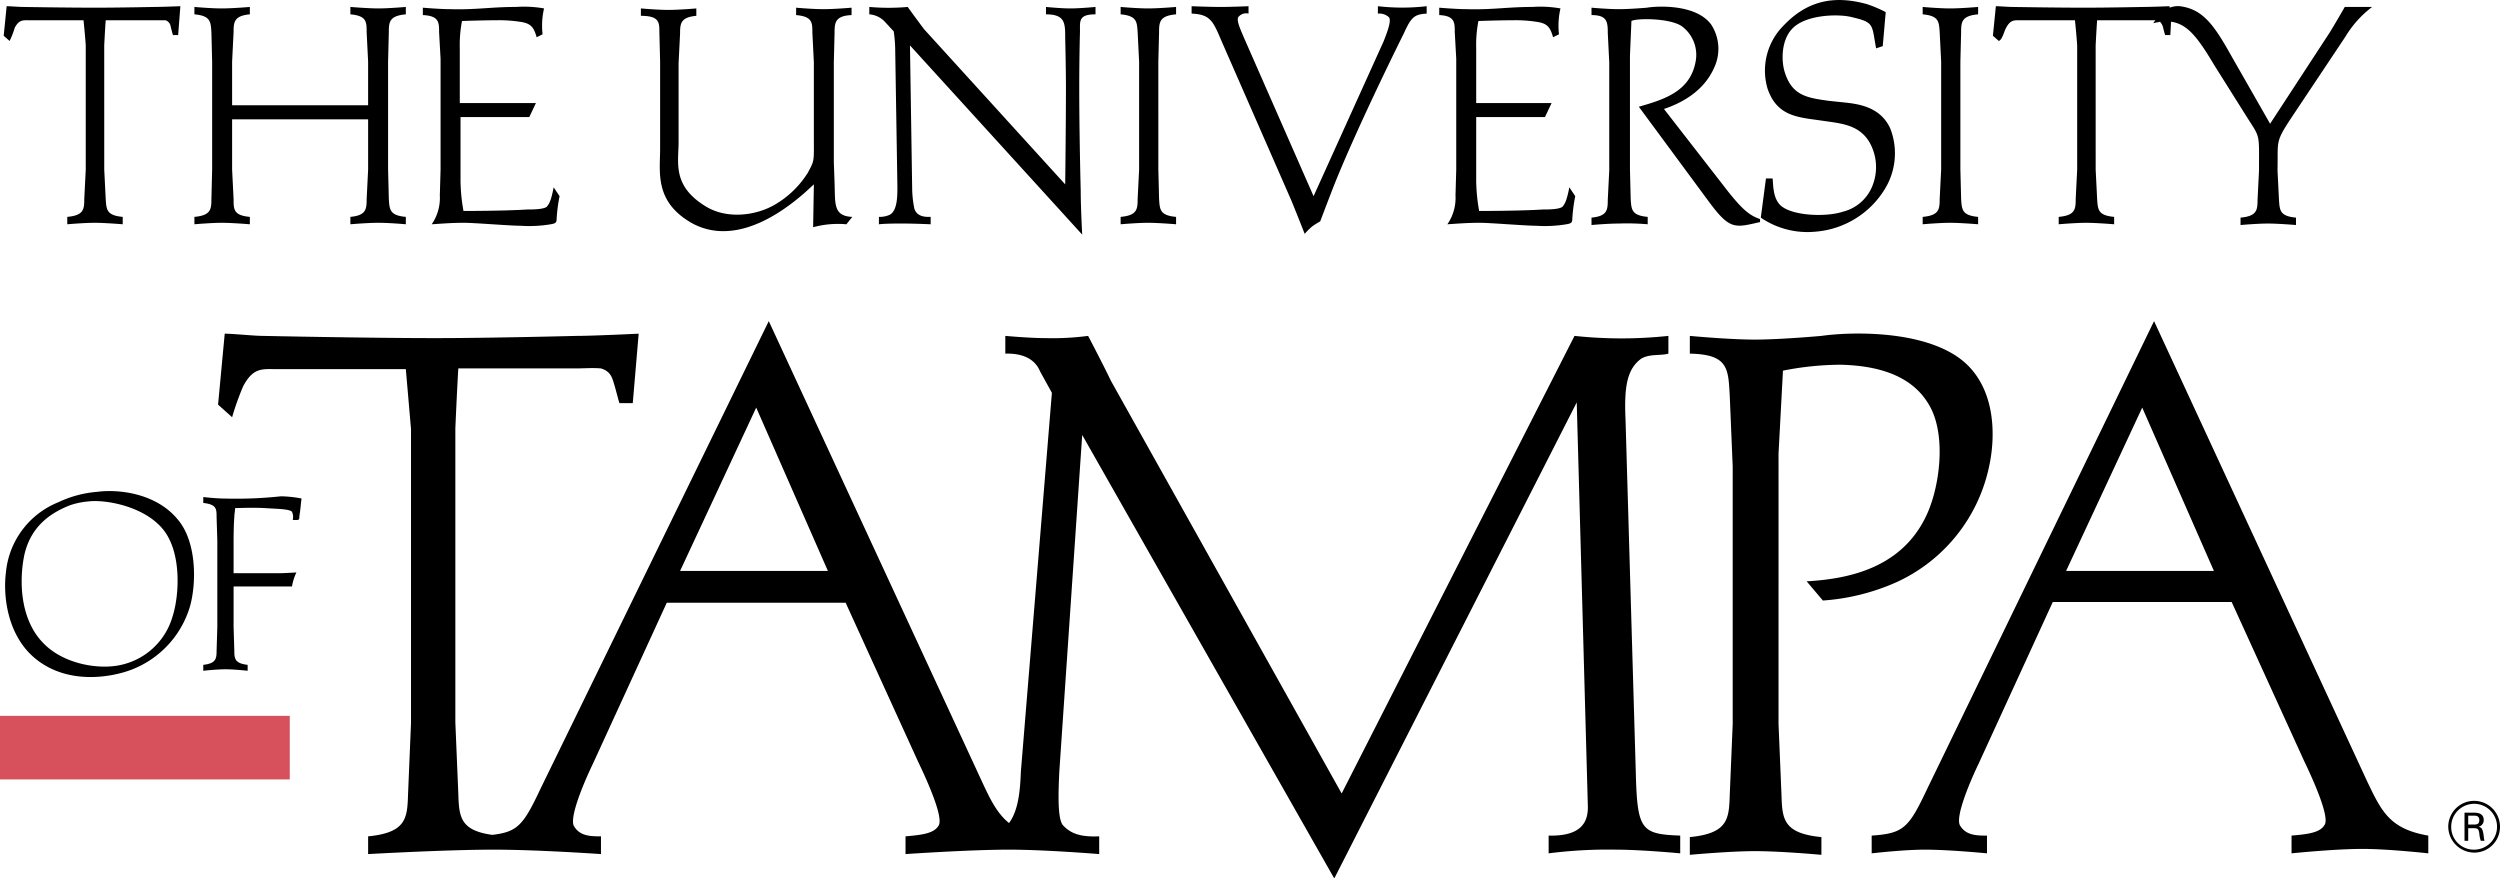 <svg id="Layer_1" data-name="Layer 1" xmlns="http://www.w3.org/2000/svg" viewBox="0 0 338.2 118.84"><path d="M290.4,186.1,300.7,164l9.7,22.1Zm40.7,28.4-28.8-62.2-30.7,63.3c-2.5,5.3-3.2,6-7.5,6.3v2.4s4.3-.5,7.2-.5c3.3,0,8.4.5,8.4.5v-2.4c-1.3,0-2.8,0-3.6-1.3-.8-1,1.2-5.8,2.5-8.5l10-21.8h24.2l9.8,21.5c1.4,2.9,3.4,7.5,2.8,8.6s-2.2,1.3-4.5,1.5v2.4s5.8-.6,9.6-.6c3.5,0,8.9.6,8.9.6v-2.4c-5.2-.9-6.3-3.2-8.3-7.4ZM102.9,186.1,113.2,164l9.7,22.1Zm129.3,27.6-1.4-48.1c-.2-4.4.2-6.8,2.1-8.2,1.1-.7,2.7-.4,3.7-.7v-2.4a59.9,59.9,0,0,1-12.7,0l-31.5,61.9-31.2-55.8c-1.1-2.3-3.1-6.1-3.1-6.1a36.94,36.94,0,0,1-5.8.3c-2.1,0-5.4-.3-5.4-.3v2.4c3.5-.1,4.4,1.7,4.7,2.4l1.6,2.9L149,213.3c-.1,2.8-.4,5.3-1.6,6.9-1.6-1.3-2.5-3.1-3.7-5.7l-28.8-62.2L84,215.6c-2.3,4.9-3.1,5.8-6.5,6.2-4.4-.6-4.5-2.5-4.6-5.6l-.4-9.6V166.8s.2-4.7.4-8.1H88.8c1.1,0,2.3-.1,3.4,0,1.3.4,1.5,1.2,1.8,2.2s.5,1.9.7,2.5h1.8l.8-9.4s-6.2.3-8.4.3c0,0-11.7.3-19.1.3-9,0-23.3-.3-23.3-.3-1.2,0-4.1-.3-5.2-.3l-.9,9.6,1.9,1.7a37.42,37.42,0,0,1,1.5-4.2c1.4-2.6,2.6-2.3,4.7-2.3H65.8s.4,4.6.7,8.1v39.8l-.4,9.6c-.1,3.2-.2,5.2-5.4,5.7v2.4s10.6-.6,17-.6c5.9,0,14.5.6,14.5.6V222c-1.3,0-2.8,0-3.6-1.3-.8-1,1.2-5.8,2.5-8.5l10-21.8h24.2l9.8,21.5c1.4,2.9,3.4,7.5,2.8,8.6s-2.2,1.3-4.5,1.5v2.4s8.7-.6,14-.6c4.9,0,12.2.6,12.2.6V222c-2.4.1-3.8-.3-4.9-1.5-.8-.9-.6-4.9-.5-7.2l3.1-45.6,34.1,60,32.8-64.4,1.5,54.5c.1,2.4-1,4.2-5.3,4.1v2.4a63.31,63.31,0,0,1,9.1-.5c3.4,0,8.7.5,8.7.5v-2.4c-5.2-.2-5.8-.7-6-8.2Zm23.1-26.2,2.2,2.6a29.39,29.39,0,0,0,10-2.5A22.24,22.24,0,0,0,280,171.9c.8-3.7.9-9.4-2.5-13.2-4.7-5.3-16-5-20.2-4.4,0,0-5.5.5-9,.5s-8.8-.5-8.8-.5v2.4c5.2.1,5.2,2,5.4,5.7l.4,9.6v34.8l-.4,9.6c-.1,3.2-.2,5.2-5.4,5.7v2.4s5.4-.5,8.8-.5c3.6,0,9,.5,9,.5v-2.4c-5.2-.5-5.3-2.5-5.4-5.7l-.4-9.6V170.2l.6-11.2a40.74,40.74,0,0,1,7.8-.8c3.9.1,9.4.9,12,5.5,2.4,4.1,1.4,11.6-.7,15.5-3.5,6.7-10.6,8-15.9,8.3ZM34.2,192.4a9.33,9.33,0,0,1-6.9,6.4c-3,.7-7.7-.1-10.4-2.8-3.4-3.3-3.4-8.8-2.7-12.1.8-3.5,3.1-5.5,6.2-6.7a10.27,10.27,0,0,1,2.4-.5c2.3-.3,7.5.6,10.1,3.7s2.3,9,1.3,12ZM24,175.4a15,15,0,0,0-5.2,1.4,11.38,11.38,0,0,0-7.1,9.5c-.4,3.2.2,8.4,3.8,11.5s8.4,3,11.8,2.1a13.17,13.17,0,0,0,9.3-9c.9-3.2.9-8.7-1.6-11.7-2.9-3.6-8-4.2-11-3.8Zm17.2.9c-1.1,0-2.8-.2-2.8-.2v.8c1.8.2,1.8.8,1.8,1.9l.1,3.2v11.7l-.1,3.2c0,1.1-.1,1.7-1.8,1.9v.8s1.8-.2,3-.2,3,.2,3,.2v-.8c-1.7-.2-1.8-.8-1.8-1.9l-.1-3.2v-5.5h7.9a7,7,0,0,1,.6-1.9s-1.7.1-2.1.1H42.5V182s0-2,.1-3.2c0-.4.1-.8.1-1.2,0,0,2.5-.1,4.1,0,1.4.1,3.3.1,3.6.5a1.66,1.66,0,0,1,.1,1.1c.8,0,.9.1.9-.5l.1-.7c.1-.8.1-1.1.2-1.7a15.82,15.82,0,0,0-2.8-.3,56.24,56.24,0,0,1-7.7.3Zm29.1-63.1.2,3.6v15l-.1,3.5a6.25,6.25,0,0,1-1.1,3.9c1.6-.1,2.7-.2,4.4-.2,1.4,0,6.2.4,7.6.4a17.57,17.57,0,0,0,4.1-.2c.6-.1.8-.2.8-.7a21.58,21.58,0,0,1,.4-3.1l-.8-1.2c-.4,2.1-.7,2.3-.9,2.6-.4.4-2,.4-2.7.4-3,.2-8.6.2-8.6.2a24.62,24.62,0,0,1-.4-4v-8.7h9.3l.9-1.9H73.1v-7.4a17,17,0,0,1,.3-3.7s2.9-.1,4.7-.1a18.5,18.5,0,0,1,3.1.2c1.5.2,1.9.7,2.3,2.1l.8-.4a10.22,10.22,0,0,1,.2-3.5,15.6,15.6,0,0,0-3.8-.2c-3.4,0-5.4.4-8.9.3-1.4,0-3.7-.2-3.7-.2v1c2.2.1,2.2,1,2.2,2.3Zm-25.6,26v-1c-2.2-.2-2.2-1-2.2-2.4l-.2-4V125H60.7v6.8l-.2,4c0,1.4-.1,2.2-2.2,2.4v1s2.3-.2,3.8-.2,3.7.2,3.7.2v-1c-2.2-.2-2.2-1-2.3-2.4l-.1-4V117.2l.1-4c0-1.4.1-2.2,2.3-2.4v-1s-2.3.2-3.7.2-3.8-.2-3.8-.2v1c2.2.2,2.2,1,2.2,2.4l.2,4v5.9H42.3v-5.9l.2-4c0-1.4.1-2.2,2.2-2.4v-1s-2.3.2-3.8.2-3.7-.2-3.7-.2v1c2.2.2,2.2,1,2.3,2.4l.1,4v14.6l-.1,4c0,1.4-.1,2.2-2.3,2.4v1s2.3-.2,3.7-.2,3.8.2,3.8.2ZM12.9,112.6c.6-1.1,1.1-1,2-1h7.3s.2,1.9.3,3.4v16.8l-.2,4c0,1.4-.1,2.2-2.3,2.4v1s2.3-.2,3.7-.2,3.8.2,3.8.2v-1c-2.2-.2-2.2-1-2.3-2.4l-.2-4V115s.1-2,.2-3.4h8.1a1.07,1.07,0,0,1,.7.9c.1.4.2.8.3,1.1H35l.3-3.9s-2.6.1-3.5.1c0,0-4.9.1-8,.1-3.8,0-9.8-.1-9.8-.1-.5,0-1.7-.1-2.2-.1l-.4,4,.8.7a11.32,11.32,0,0,0,.7-1.8Zm87.2.6.1,4V129c0,3.2-.8,7.2,4.4,10.1,4.7,2.5,10.2.2,15.2-4.2l1.2-1.1-.1,5.8a12.81,12.81,0,0,1,4.5-.4l.8-1c-2.6-.1-2.3-1.8-2.4-4.6l-.1-2.8V117.3l.1-4c0-1.4.1-2.3,2.3-2.4v-1s-2.3.2-3.8.2-3.7-.2-3.7-.2v1c2.2.2,2.2,1,2.2,2.4l.2,4v10c0,3.5.1,3.2-.8,4.9a12.93,12.93,0,0,1-4.4,4.3c-2.7,1.6-6.6,2-9.4.3-4.6-2.8-3.7-5.9-3.7-8.8V117.4l.2-4c0-1.4.1-2.2,2.2-2.4v-1s-2.3.2-3.8.2-3.7-.2-3.7-.2v1c2.5,0,2.5.9,2.5,2.2Zm133.7,26v-1c-2.2-.2-2.2-1-2.3-2.4l-.1-4V116.4l.2-4.7c.7-.4,5.2-.4,6.8.7a4.8,4.8,0,0,1,1.9,4.7c-.7,4.1-4.2,5.2-7.7,6.2l9.3,12.6c3,4.1,3.6,3.8,7.1,3v-.4c-1.4-.5-2.3-1.2-4.3-3.7L236,123.6c2.4-.8,5.4-2.4,6.8-5.6a6,6,0,0,0-.4-5.8c-2.1-2.9-7.6-2.5-8.7-2.3,0,0-2.3.2-3.8.2s-3.7-.2-3.7-.2v1c2.1,0,2.2.9,2.2,2.4l.2,4v14.6l-.2,4c0,1.4-.1,2.2-2.2,2.4v1s2.2-.2,3.7-.2a32.63,32.63,0,0,1,3.9.1Zm26.4-1.7c-2.1.7-6.3.6-8.1-.6-1.4-.9-1.3-3-1.4-3.9h-.9l-.7,5.3a11.16,11.16,0,0,0,7.4,1.9,12.1,12.1,0,0,0,9.4-5.8,9.24,9.24,0,0,0,.7-8.2c-1.4-3-4.5-3.3-6.4-3.5l-1.9-.2c-2.9-.4-4.9-.7-5.9-3.7-.6-1.7-.5-4.5.9-6,1.8-2,6.4-2.1,8.2-1.6,3,.7,2.6,1,3.2,4.2l.9-.3.4-4.6a16.8,16.8,0,0,0-2.6-1.1c-3.7-1-7.6-.9-11.2,2.9a8.62,8.62,0,0,0-2.2,8.5c1.2,3.6,3.8,3.9,6.8,4.3l1.4.2c2.1.3,4.3.6,5.6,2.8a6.8,6.8,0,0,1,.4,5.9,5.78,5.78,0,0,1-4,3.5ZM131.8,113.1a17.85,17.85,0,0,1,.2,2.3l.3,18.7c0,1.3,0,3.2-1,3.8a3.34,3.34,0,0,1-1.5.3v1c1-.1,2.1-.1,3.4-.1s3.6.1,3.6.1v-1c-.5,0-1.8.1-2.2-1.1a14.32,14.32,0,0,1-.3-2.6L134,115l20.3,22.3,3,3.3s-.2-3.7-.2-5.9c-.1-4-.2-9.5-.2-13.9s.1-7.7.1-7.7c0-1.4-.2-2.3,2.1-2.3v-1s-2.1.2-3.4.2-3.3-.2-3.3-.2v1c2.6,0,2.6,1.2,2.6,3.2,0,0,.1,4.1.1,6.7,0,5.1-.1,13.1-.1,13.1l-19.1-21s-1.5-2-2.2-3a29.6,29.6,0,0,1-5.2,0v1a3.18,3.18,0,0,1,2.1,1l1.2,1.3Zm150.5-.5c.6-1.1,1.1-1,2-1h7.3s.2,1.9.3,3.4v16.8l-.2,4c0,1.4-.1,2.2-2.3,2.4v1s2.3-.2,3.7-.2,3.8.2,3.8.2v-1c-2.2-.2-2.2-1-2.3-2.4l-.2-4V115s.1-2,.2-3.4h7.9a1.38,1.38,0,0,0-.3.4c.3-.1.6-.1.9-.2a1.61,1.61,0,0,1,.4.7c.1.4.2.8.3,1.1h.7l.1-1.8c2.2.3,3.6,2.1,5.8,5.8l4.4,7c1.9,3,1.7,2.2,1.7,7.3l-.2,4c0,1.4-.1,2.2-2.3,2.4v1s2.3-.2,3.7-.2,3.8.2,3.8.2v-1c-2.2-.2-2.2-1-2.3-2.4l-.2-4c.1-4.2-.4-3.7,2.2-7.6l7-10.5a14.3,14.3,0,0,1,3.6-4h-3.7s-1.2,2.1-2,3.4L318,125.6l-5.2-9.1c-2.4-4.3-3.9-6.4-7-6.8a3.18,3.18,0,0,0-1.4.2v-.2s-2.6.1-3.5.1c0,0-4.9.1-8,.1-3.8,0-9.8-.1-9.8-.1-.5,0-1.7-.1-2.2-.1l-.4,4,.8.7c.5-.2.7-1.3,1-1.8Zm-3.8,26.6v-1c-2.2-.2-2.2-1-2.3-2.4l-.1-4V117.2l.1-4c0-1.4.1-2.2,2.3-2.4v-1s-2.3.2-3.8.2-3.7-.2-3.7-.2v1c2.2.2,2.2,1,2.3,2.4l.2,4v14.6l-.2,4c0,1.4-.1,2.2-2.3,2.4v1s2.3-.2,3.7-.2,3.8.2,3.8.2Zm-108.5,0v-1c-2.2-.2-2.2-1-2.3-2.4l-.1-4V117.2l.1-4c0-1.4.1-2.2,2.3-2.4v-1s-2.3.2-3.8.2-3.7-.2-3.7-.2v1c2.2.2,2.2,1,2.3,2.4l.2,4v14.6l-.2,4c0,1.4-.1,2.2-2.3,2.4v1s2.3-.2,3.7-.2,3.8.2,3.8.2Zm37.7-26,.2,3.6v15l-.1,3.5a6.25,6.25,0,0,1-1.1,3.9c1.6-.1,2.7-.2,4.4-.2,1.4,0,6.2.4,7.6.4a17.57,17.57,0,0,0,4.1-.2c.6-.1.8-.2.8-.7a21.58,21.58,0,0,1,.4-3.1l-.8-1.2c-.4,2.1-.7,2.3-.9,2.6-.4.4-2,.4-2.7.4-3,.2-8.6.2-8.6.2a24.62,24.62,0,0,1-.4-4v-8.7h9.3l.9-1.9H210.6v-7.4a17,17,0,0,1,.3-3.7s2.9-.1,4.7-.1a18.5,18.5,0,0,1,3.1.2c1.5.2,1.9.7,2.3,2.1l.8-.4a10.22,10.22,0,0,1,.2-3.5,15.6,15.6,0,0,0-3.8-.2c-3.4,0-5.4.4-8.9.3-1.4,0-3.7-.2-3.7-.2v1c2.1.1,2.1,1,2.1,2.3Zm-31.6,1.1,9.5,21.7c.7,1.7,1.8,4.5,1.8,4.5a8.79,8.79,0,0,1,1-1c.4-.3,1.1-.7,1.1-.7s1.1-2.9,1.8-4.7c3.3-8.3,9.5-20.7,9.5-20.7,1-2.2,1.4-2.6,3.1-2.7v-1a29.07,29.07,0,0,1-6.6,0v1a1.91,1.91,0,0,1,1.5.5c.4.5-.4,2.4-.7,3.2l-9.5,21L179.2,114c-.6-1.4-1-2.3-.8-2.8a1.34,1.34,0,0,1,1.4-.5v-1s-2.3.1-3.8.1-3.9-.1-3.9-.1v1c2.5.1,2.9,1,4,3.6Z" transform="translate(-10.9 -108.86)"/><polygon points="39.2 105.44 0 105.44 0 96.84 39.2 96.84 39.2 105.44" fill="#d6515c"/><path d="M344.8,220.4h.8c.3,0,.7,0,.7-.6s-.5-.6-.7-.6h-.8v1.2Zm-.5-1.6h1.3c.3,0,1.3,0,1.3,1a.9.9,0,0,1-.7.9c.4.1.5.3.6.7s.1.8.2,1.2h-.5a4.07,4.07,0,0,1-.2-1c-.1-.6-.2-.7-.8-.7h-.7v1.7h-.5v-3.8Zm-1.8,1.9a3.05,3.05,0,0,0,3.1,3.1,3.1,3.1,0,1,0-3.1-3.1Zm6.6,0a3.48,3.48,0,0,1-3.5,3.5,3.54,3.54,0,0,1-3.5-3.5,3.5,3.5,0,1,1,7,0Z" transform="translate(-10.9 -108.86)"/></svg>